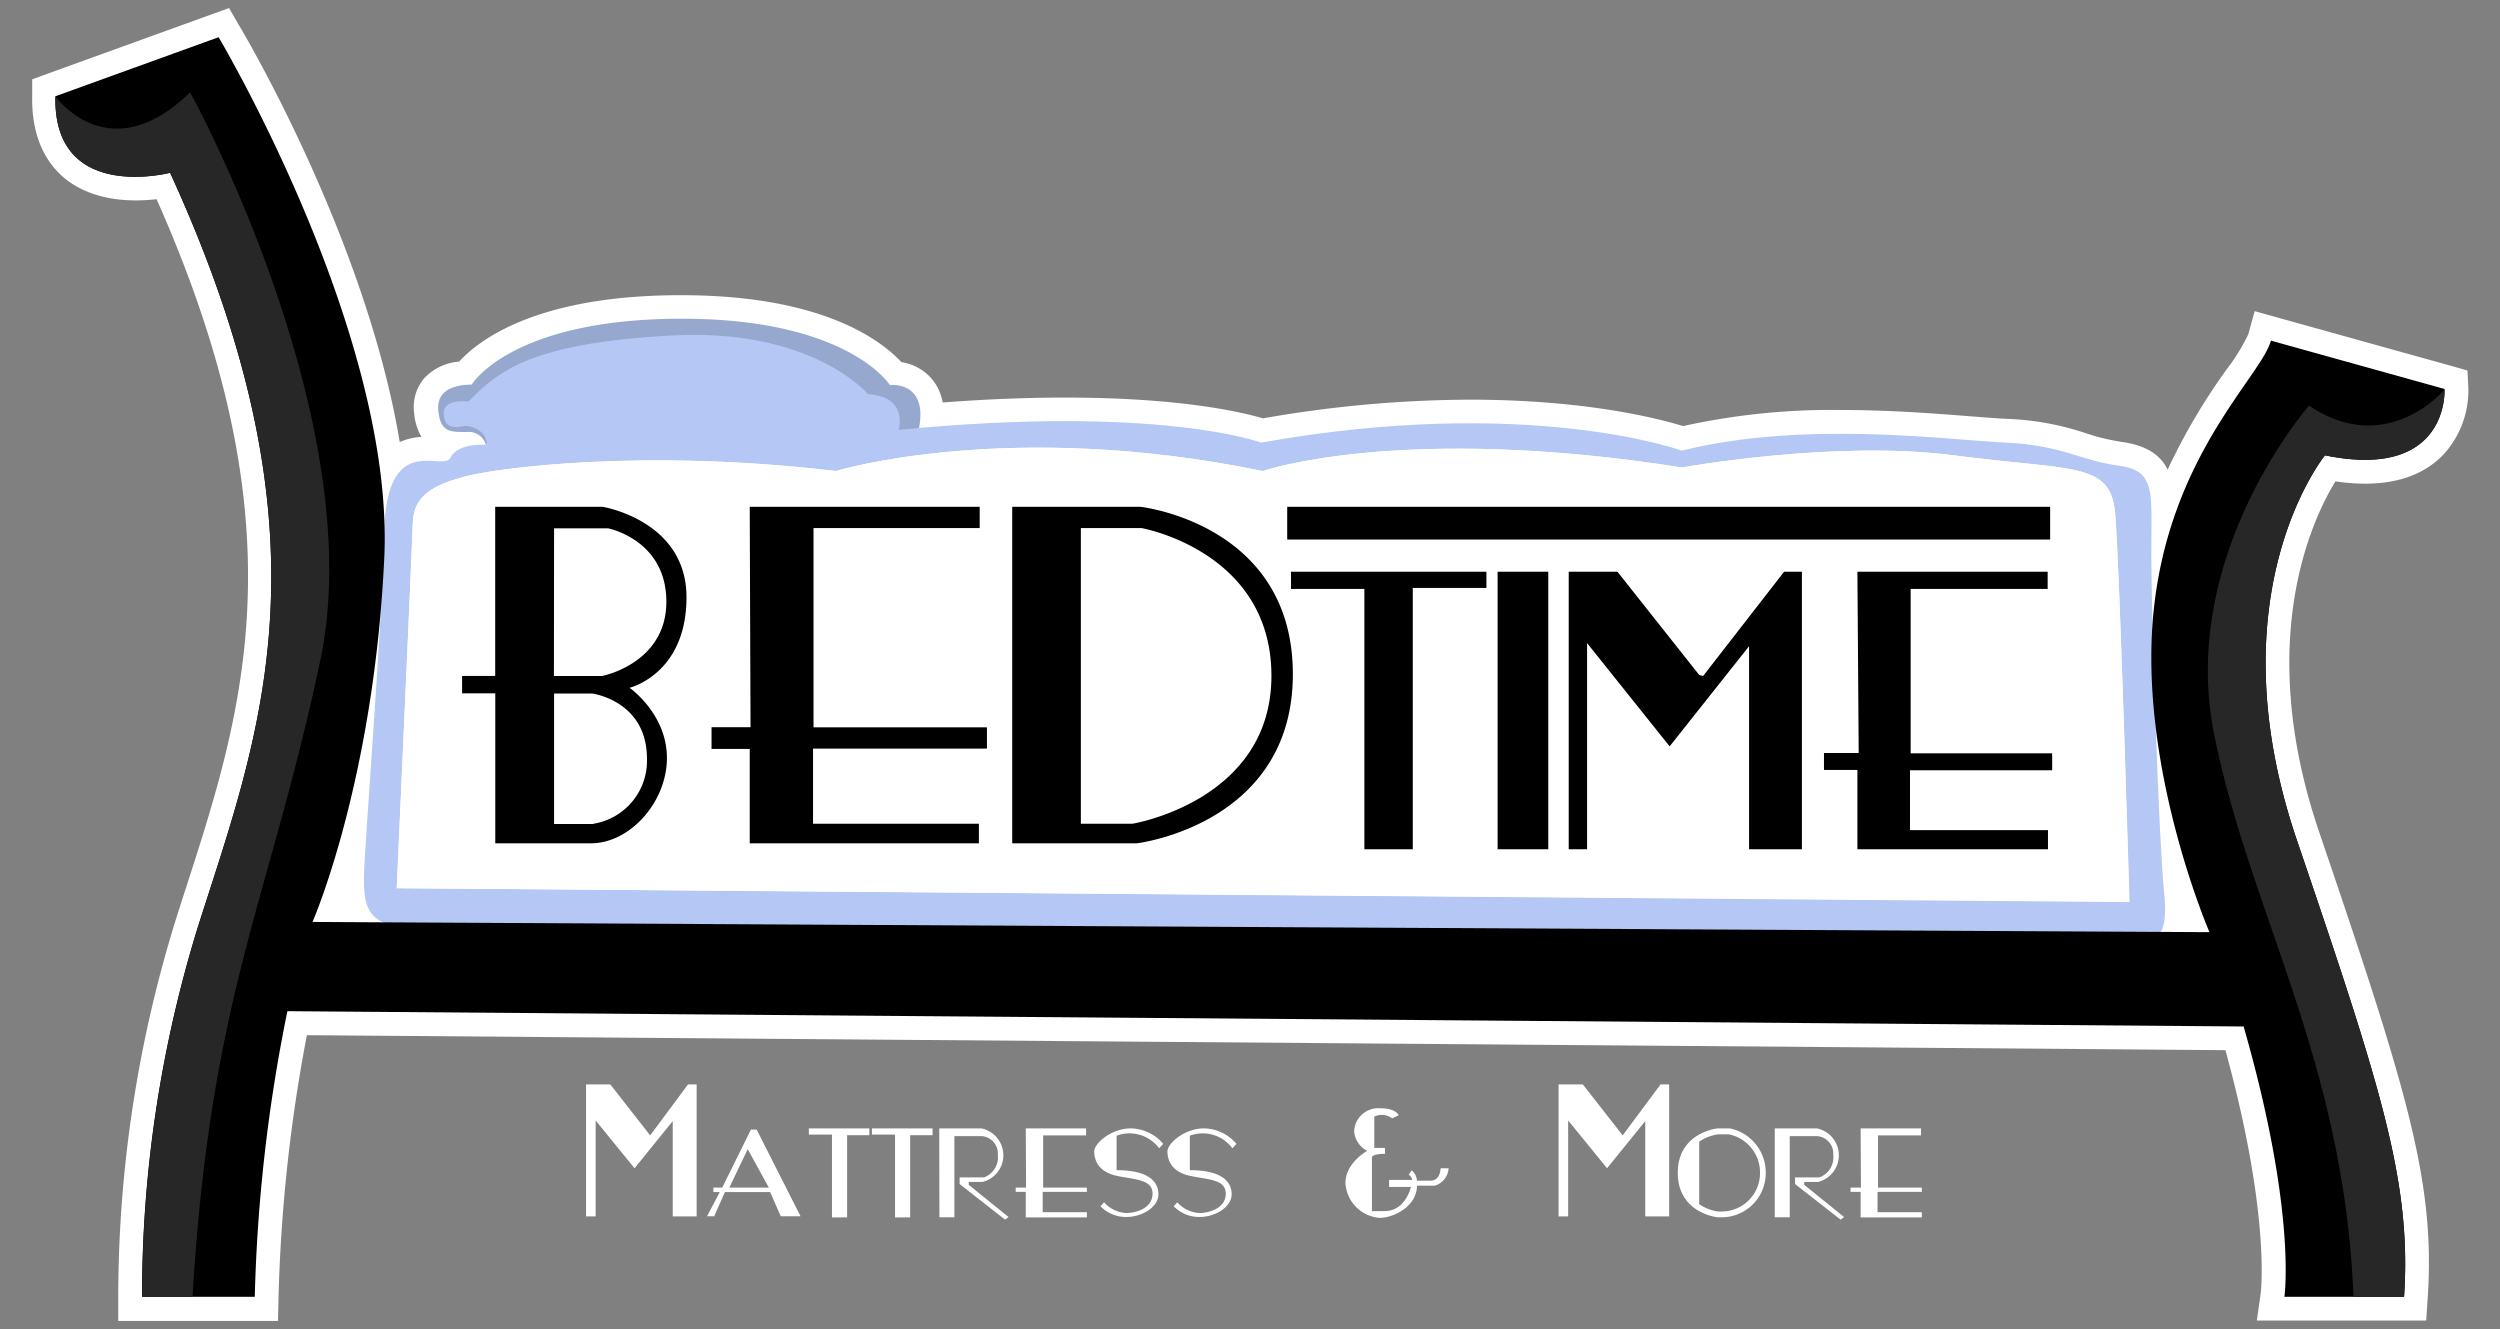 <svg xmlns="http://www.w3.org/2000/svg" id="Layer_1" data-name="Layer 1" viewBox="0 0 310.38 165"><rect x="0" y="0" width="310.38" height="165" fill="#808080" stroke="none"/><defs><style>.cls-1{fill:#fff}.cls-2{fill:#97a8ce}.cls-3{fill:#b4c7f5}.cls-4{fill:#272727}</style></defs><title>LOGO-04</title><path class="cls-1" d="M293.62 60.05c4.19 0 7.48-1.23 9.77-3.65a11.79 11.79 0 0 0 3.06-8.26l-.11-2.14-2-.57-21.55-6-2.87-.8-.79 2.87a24.54 24.54 0 0 1-2.68 4.35 76.71 76.71 0 0 0-7.33 12.45c-.89-1.79-2.58-3-5.72-3.44a26.12 26.12 0 0 1-4.48-1.09 34.82 34.82 0 0 0-9.75-1.77c-1.19-.05-2.77-.18-4.6-.32-4.17-.33-9.89-.78-16.07-.78a85.47 85.47 0 0 0-19.55 2c-2.78-.86-11.88-3.28-26.42-3.28a150.53 150.53 0 0 0-25.73 2.32c-2.4-.71-10-2.58-24.53-2.58-4.76 0-9.87.2-15.23.61a6.25 6.25 0 0 0-1.33-2.9 6.19 6.19 0 0 0-3.8-2.11c-2.49-2.69-9.8-8.31-27.28-8.31h-.38C66.63 36.7 59.47 42.2 57 44.89a6.67 6.67 0 0 0-4.27 2 5.52 5.52 0 0 0-1.31 4.4 7 7 0 0 0 .9 2.95 7.68 7.68 0 0 0-2.69.64c-4.16-25-19.24-50.59-20-51.81L28.44 1l-2.3.83L5.88 9.16 4 9.85v2c-.1 4 1 7.25 3.21 9.53s5.57 3.5 9.64 3.5a22.5 22.5 0 0 0 2.59-.15c.91 2.06 1.78 4.09 2.57 6.08 5.77 14.42 8.65 27.46 8.78 39.87.16 15.22-3.84 27.62-7.72 39.61q-.63 1.94-1.24 3.87A158.19 158.19 0 0 0 14.68 161v3h19.83l.07-2.89a199.4 199.4 0 0 1 3.52-32.59l238.19 1.86c5.64 20.52 4.39 30.09 4.38 30.19l-.48 3.38h21.03l.18-2.77c1-14.54-2.7-26.21-13.45-57.82-8.18-24-.73-39.15 2-43.6a25.57 25.57 0 0 0 3.67.29z"/><g id="Layer_2" data-name="Layer 2"><g id="Layer_1-2" data-name="Layer 1-2"><path class="cls-2" d="M60.34 55.27A2.23 2.23 0 0 0 58 53.63c-2 0-3.3.13-3.58-2.61s2.22-3.25 4.14-3.27c0 0 4.78-8.08 25.74-8.18s26.18 8.23 26.18 8.23 5.24-.61 3.4 6.32L99.1 55.53z"/><path class="cls-3" d="M268.67 110.67c-.63-6-1.58-33.88-1.58-41.79s.63-10.44-4.12-11.08S256 55.27 249 54.95s-25-2.81-40.2 1c0 0-19-6.93-52.23-1 0 0-12.66-4.74-45-1.58 0 0 1.27-4.11-3.79-4.43 0 0-6.93-8.24-24.37-7.29S61.94 46 58.16 49.85c0 0-3.12-.43-3.07 1.48s1.38 1.79 2.44 1.58 3.11.79 2.84 2.32c0 0-3.47-.32-4.43 1.58S48 53.33 47.7 66s-2.52 39.88-2.52 43 .32 5.38 4.11 6 218.11 1.27 218.11 1.27 1.9.41 1.27-5.6zm-219.41-.4s1.9-42.06 2-45.43 2.69-4.7 6.68-5.73 22.09-3.45 45.83-.63c0 0 21.36-6.53 53 0 0 0 17.21-5.94 52.07-.44 0 0 18.95-3.45 33.83-1.5s19.38.75 19.94 7.25 1.78 48.21 1.78 48.21z"/><path class="cls-1" d="M264.35 111.93l-215.1-1.66s1.9-42.06 2-45.43 2.69-4.7 6.68-5.73 22.09-3.45 45.83-.63c0 0 21.36-6.53 53 0 0 0 17.21-5.94 52.07-.44 0 0 18.95-3.45 33.83-1.5s19.38.75 19.94 7.25 1.75 48.14 1.75 48.14z"/><path d="M78.16 85.39s7.07-1.69 7.07-11.24-10.42-11.23-10.42-11.23H61.48v21h-4.11v2.16h4.12v18.62h11.87c4.85 0 9.44-5.12 9.44-10.6s-4.64-8.71-4.64-8.71zm-9.37-19.8h6.69s7.25 1.4 7.25 9.11-8 9.23-8 9.23h-5.96zm4.84 36.71h-4.84V86.1h4.72s6.81.88 6.81 8.09a7.92 7.92 0 0 1-6.69 8.09zM93.08 62.92h28.55v2.64H101V90.3h21.53v2.64h-21.59v9.33h20.59v2.43H93.08V92.98h-4.74v-2.7h4.84l-.1-27.36zM141.57 62.92h-15.9v41.78h15.46s19.38-2.29 19.38-21-18.94-20.78-18.94-20.78zm-1 39.35h-6.38V65.56h7.52s16.14 2.84 16.14 18.35-17.21 18.35-17.21 18.35zM160.28 70.98v2.14h9.11v32.32h6.01V72.99h9.14v-2.01h-24.26zM185.93 70.98h6.29v34.46h-6.29zM194.76 105.44V70.98h6.05l10.16 12.83.48.11 10.05-12.94h2.21v34.46h-6.56V80.23l-9.86 12.43-10.25-12.82v25.6h-2.28zM230.6 70.98h23.62v2.14h-17.01v20.41h17.57v2.1h-17.65v7.43h17.13v2.38H230.6v-9.85h-4.15v-2.1h4.31l-.16-22.51zM159.81 62.92h94.72v4.06h-94.72z"/><path class="cls-1" d="M72.76 151.02v-16.39h3.01l4.95 6.33 4.7-6.33h1.07v16.39h-2.97v-11.83l-4.74 5.85-4.83-5.93v11.91h-1.19zM193.5 151.02v-16.39h3.01l4.95 6.33 4.7-6.33h1.07v16.39h-2.97v-11.83l-4.74 5.85-4.83-5.93v11.91h-1.19zM93.94 140.24h-.71l-3.56 7.2h-1.1v.56h.79l-1.58 3h.89l1.33-3h5.62l1.31 3h2.46zm-3.39 7.2l2.28-4.77 2.62 4.77zM100.42 140.09h7.51v.85h-2.76v10.2h-1.88v-10.28h-2.87v-.77zM108.25 140.09h7.53v.85H113v10.2h-1.88v-10.28h-2.87v-.77zM116.61 140.09h5.22a3.41 3.41 0 0 1 .16 6.65h-1.72v.36l4.95 4-.44.32-5.64-4.42v-.82h3a2.64 2.64 0 0 0 1.74-2.81 2.17 2.17 0 0 0-2-2.32h-3.39v10.08h-1.86zM220.34 140.09h5.22a3.41 3.41 0 0 1 .16 6.65H224v.36l4.95 4-.44.32-5.65-4.42v-.82h3a2.64 2.64 0 0 0 1.74-2.81 2.17 2.17 0 0 0-2-2.32h-3.4v10.08h-1.86zM127.35 140.09h7.49v.87h-5.33v6.48h5.43v.53h-5.49v2.53h5.49v.64h-7.59v-3.17h-1.25v-.53h1.29l-.04-7.35zM231 140.09h7.5v.87h-5.34v6.48h5.44v.53h-5.5v2.53h5.5v.64H231v-3.17h-1.25v-.53h1.29l-.04-7.35zM143.91 142.56l.51-.55a5.44 5.44 0 0 0-4-1.92c-2.46 0-4.57 1.86-4.57 2.87s.46 2.49 2.71 3 4.53.4 4.53 2.24-2.12 2.4-3.27 2.4a4 4 0 0 1-2.75-1.33l-.44.49a4.38 4.38 0 0 0 3.19 1.33c2.06 0 4-1.29 4-2.81s-1.13-3-5.19-3V141a4.58 4.58 0 0 1 5.28 1.56zM153 142.56l.51-.55a5.44 5.44 0 0 0-4-1.92c-2.46 0-4.57 1.86-4.57 2.87s.46 2.49 2.71 3 4.53.4 4.53 2.24-2.12 2.4-3.27 2.4a4 4 0 0 1-2.75-1.33l-.44.49a4.38 4.38 0 0 0 3.19 1.33c2.06 0 4-1.29 4-2.81s-1.13-3-5.19-3V141a4.58 4.58 0 0 1 5.28 1.56zM173.64 138.46s-.28-.87-2.32-.87a3 3 0 0 0-3.19 2.73v.24a3 3 0 0 0 1.61 2.32s-2.7 1.47-2.7 4a4.59 4.59 0 0 0 4.25 4.32c1.76 0 4.63-1.45 4.63-4h2.23a2.42 2.42 0 0 0 1.7-2.16h-1s0 1.54-1.23 1.54h-1.7a1.8 1.8 0 0 0-.65-1.27l-.38.51s.42.34.42.67h-2.85v.87h2.71s-.65 3-3.27 3h-1.57v-6.67s0-.44 1.62-.44v-.73h-1.33v-3.89a2.14 2.14 0 0 1 2.22.22zM214.77 140.09h-1.52s-4.95.48-4.95 5.52 4.95 5.52 4.95 5.52h.59a5.48 5.48 0 0 0 5.38-5.59 5.59 5.59 0 0 0-4.45-5.45zm-.94 10.32h-.51a5.48 5.48 0 0 1-2.36-.91v-7.76a5.48 5.48 0 0 1 2.36-.91h1.33a4.84 4.84 0 0 1 3.86 4.7 4.77 4.77 0 0 1-4.66 4.88z"/><path d="M288.65 56.53s-13.93 17.09-3.48 47.8 14.25 42.42 13.3 56.67h-14.86s1.58-10.45-5.06-33.56l-242.87-1.9A201.78 201.78 0 0 0 31.63 161h-14a155.35 155.35 0 0 1 6.93-45.91C32.24 91 42 67 21.12 21.45c0 0-14.55 3.79-14.24-9.5l20.26-7.33S49 41.34 47.71 69.2s-8.91 45.26-8.91 45.26l235.51 1.27s-8.91-20.57-6.93-39.89 13.35-29.12 14.56-33.55l21.55 6s.63 11.41-14.84 8.24z"/><path class="cls-4" d="M288.65 56.53s-13.93 17.09-3.48 47.8 14.25 42.42 13.3 56.67h-6.28c-1.16-29.39-12.87-47.65-17.31-69.9s11.79-40.74 11.79-40.74c9.7 6.54 16.83-2 16.83-2s.62 11.34-14.85 8.17zM39.74 82.12C33.42 111.87 26.15 123.49 23.9 161h-6.25a155.35 155.35 0 0 1 6.93-45.91C32.24 91 42 67 21.12 21.45c0 0-14.55 3.79-14.24-9.5 0 0 6.59 9.35 16.72-.48.01-.05 22.5 40.9 16.14 70.65z"/></g></g></svg>
